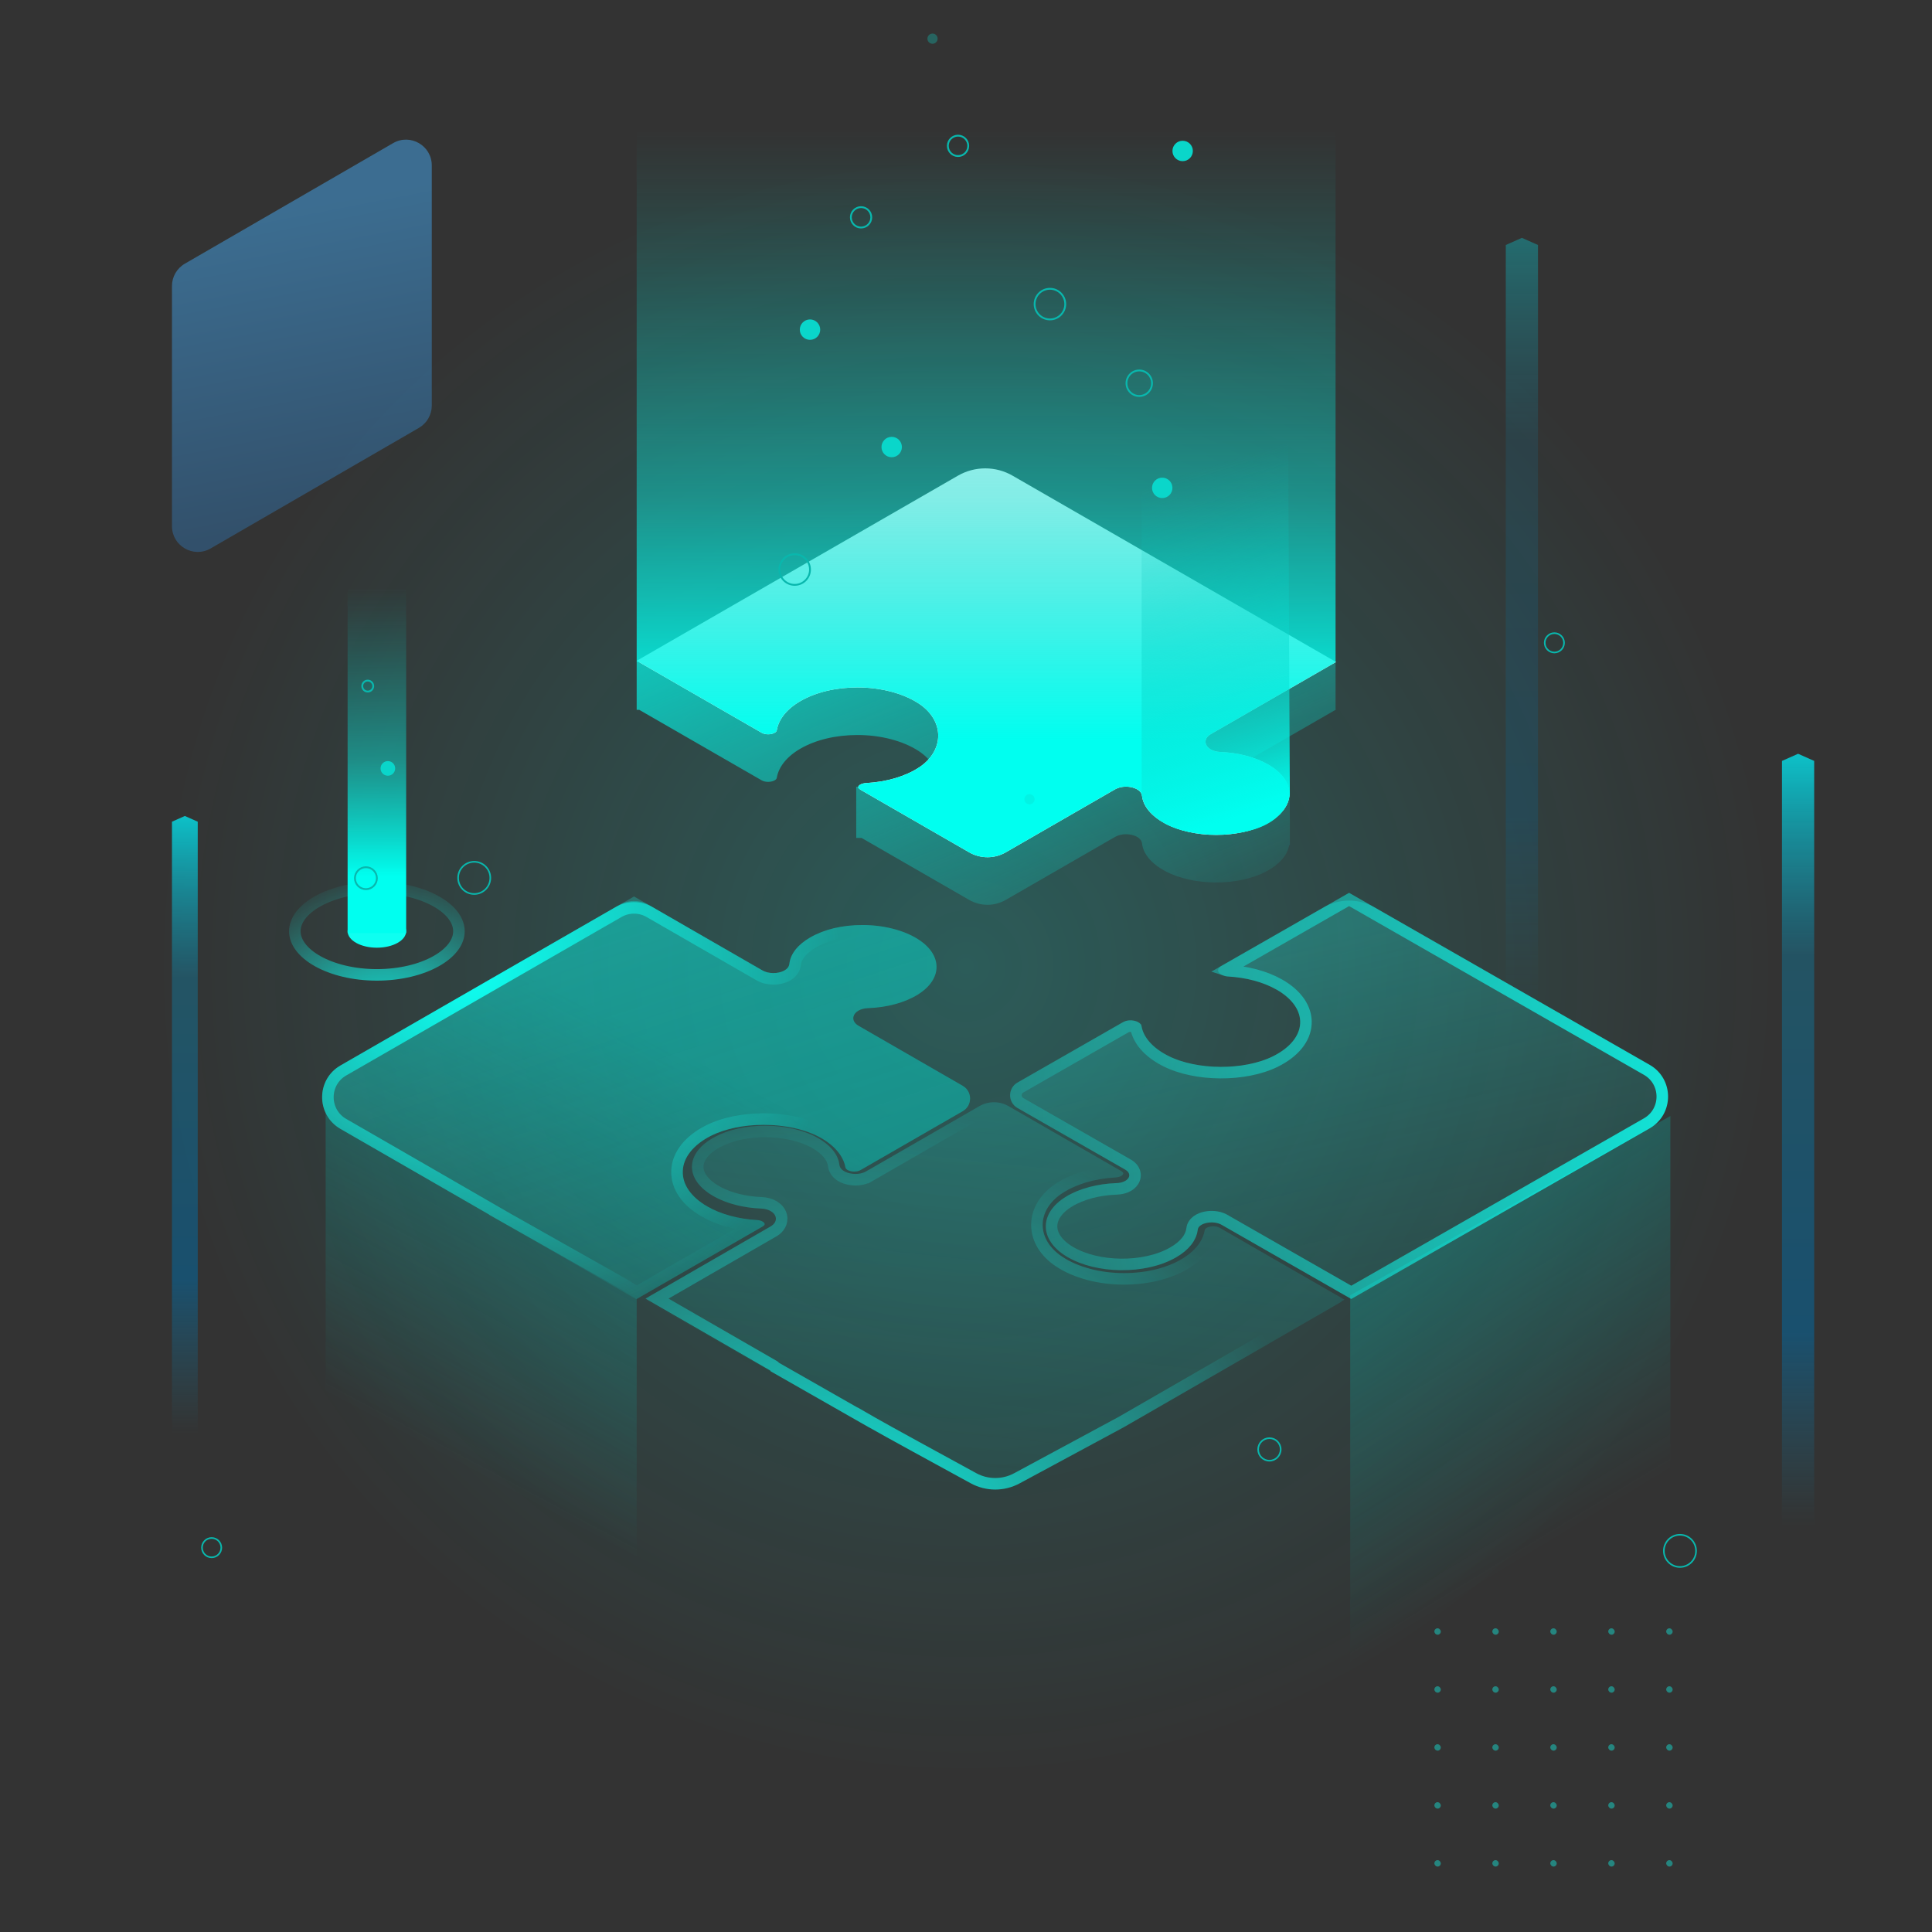 <svg width="528" height="528" viewBox="0 0 528 528" fill="none" xmlns="http://www.w3.org/2000/svg">
    <rect x="0" y="0" width="528" height="528" fill="#333333" stroke="none"/>
    <circle cx="264" cy="264" r="264" fill="url(#paint0_radial_16083_125712)"/>
    <g opacity="0.5">
        <path d="M47 78.16C47 75.648 48.339 73.326 50.513 72.067L107.433 39.117C112.126 36.4 118 39.787 118 45.21V110.84C118 113.352 116.661 115.674 114.487 116.933L57.567 149.883C52.874 152.6 47 149.213 47 143.79V78.16Z" fill="url(#paint1_linear_16083_125712)" style="mix-blend-mode:screen"/>
    </g>
    <path d="M54.039 445.262L46.999 445.262L46.999 224.562L50.519 222.999L54.039 224.562L54.039 445.262Z" fill="url(#paint2_linear_16083_125712)" style="mix-blend-mode:screen"/>
    <path d="M495.801 483.828L487.001 483.828L487.001 207.953L491.401 206L495.801 207.953L495.801 483.828Z" fill="url(#paint3_linear_16083_125712)" style="mix-blend-mode:screen"/>
    <g opacity="0.4">
        <path d="M420.32 342.828L411.52 342.828L411.52 66.953L415.92 65L420.32 66.953L420.32 342.828Z" fill="url(#paint4_linear_16083_125712)" style="mix-blend-mode:screen"/>
    </g>
    <circle cx="129.599" cy="239.92" r="4.4" stroke="#09B7AD" stroke-width="0.44"/>
    <circle cx="459.119" cy="423.841" r="4.4" stroke="#09B7AD" stroke-width="0.44"/>
    <circle cx="57.839" cy="422.96" r="2.64" stroke="#09B7AD" stroke-width="0.44"/>
    <circle cx="424.8" cy="175.679" r="2.64" stroke="#09B7AD" stroke-width="0.44"/>
    <circle cx="346.92" cy="396.119" r="3.08" stroke="#09B7AD" stroke-width="0.44"/>
    <g opacity="0.4">
        <rect x="392" y="445" width="1.76" height="1.76" rx="0.88" fill="#0EFFF1"/>
        <rect x="392" y="460.84" width="1.76" height="1.76" rx="0.88" fill="#0EFFF1"/>
        <rect x="392" y="476.68" width="1.76" height="1.76" rx="0.88" fill="#0EFFF1"/>
        <rect x="392" y="492.52" width="1.76" height="1.76" rx="0.88" fill="#0EFFF1"/>
        <rect x="392" y="508.359" width="1.76" height="1.76" rx="0.88" fill="#0EFFF1"/>
        <rect x="407.84" y="445" width="1.76" height="1.76" rx="0.88" fill="#0EFFF1"/>
        <rect x="407.84" y="460.84" width="1.76" height="1.76" rx="0.88" fill="#0EFFF1"/>
        <rect x="407.84" y="476.68" width="1.76" height="1.76" rx="0.88" fill="#0EFFF1"/>
        <rect x="407.84" y="492.52" width="1.76" height="1.76" rx="0.88" fill="#0EFFF1"/>
        <rect x="407.84" y="508.359" width="1.76" height="1.76" rx="0.88" fill="#0EFFF1"/>
        <rect x="423.68" y="445" width="1.76" height="1.76" rx="0.88" fill="#0EFFF1"/>
        <rect x="423.68" y="460.84" width="1.76" height="1.76" rx="0.88" fill="#0EFFF1"/>
        <rect x="423.68" y="476.68" width="1.76" height="1.76" rx="0.88" fill="#0EFFF1"/>
        <rect x="423.68" y="492.52" width="1.76" height="1.76" rx="0.88" fill="#0EFFF1"/>
        <rect x="423.68" y="508.359" width="1.76" height="1.76" rx="0.88" fill="#0EFFF1"/>
        <rect x="439.52" y="445" width="1.76" height="1.76" rx="0.88" fill="#0EFFF1"/>
        <rect x="439.52" y="460.84" width="1.76" height="1.76" rx="0.88" fill="#0EFFF1"/>
        <rect x="439.52" y="476.68" width="1.76" height="1.76" rx="0.88" fill="#0EFFF1"/>
        <rect x="439.52" y="492.52" width="1.76" height="1.76" rx="0.88" fill="#0EFFF1"/>
        <rect x="439.52" y="508.359" width="1.76" height="1.76" rx="0.88" fill="#0EFFF1"/>
        <rect x="455.359" y="445" width="1.76" height="1.76" rx="0.88" fill="#0EFFF1"/>
        <rect x="455.359" y="460.84" width="1.76" height="1.76" rx="0.88" fill="#0EFFF1"/>
        <rect x="455.359" y="476.68" width="1.76" height="1.76" rx="0.88" fill="#0EFFF1"/>
        <rect x="455.359" y="492.52" width="1.76" height="1.76" rx="0.88" fill="#0EFFF1"/>
        <rect x="455.359" y="508.359" width="1.76" height="1.76" rx="0.88" fill="#0EFFF1"/>
    </g>
    <path fill-rule="evenodd" clip-rule="evenodd" d="M234 229H235.467L264.874 245.941C267.964 247.721 271.768 247.721 274.859 245.94L304.757 228.71C305.57 228.244 306.608 227.986 307.715 227.986C309.738 227.986 311.918 228.849 312.108 230.523C312.437 233.37 314.686 236.063 318.439 238.065C322.176 240.067 327.192 241.171 332.364 241.171C337.537 241.171 342.415 240.101 346.099 238.134C349.685 236.206 351.849 233.713 352.306 231H352.5V217H340.5V219.522C338.302 218.952 335.929 218.604 333.489 218.51C331.43 218.424 329.839 217.492 329.51 216.18C329.285 215.214 329.787 214.265 330.877 213.643L364.982 194H365V193.989L365.127 193.916L365 193.843V181H342.703L276.734 143.002C274.468 141.69 271.873 141 269.261 141C266.649 141 264.054 141.69 261.788 143.002L195.846 181H174V193.588V194H174.715L208.164 213.264C208.631 213.522 209.271 213.678 209.928 213.678C211.105 213.678 212.194 213.177 212.281 212.608C212.782 209.553 215.083 206.705 218.785 204.582C222.936 202.183 228.472 200.872 234.336 200.872C240.65 200.872 246.704 202.442 250.959 205.186C254.419 207.396 256.408 210.64 256.408 214.04C256.408 214.362 256.391 214.682 256.356 215H234V229Z" fill="url(#paint5_linear_16083_125712)"/>
    <path d="M235.132 215.779C234.889 215.641 234.492 215.348 234.561 215.02C234.665 214.571 235.46 214.071 236.74 214.002C242.293 213.691 247.413 212.19 251.132 209.756C254.488 207.564 256.408 204.389 256.408 201.04C256.408 197.64 254.419 194.396 250.959 192.186C246.704 189.442 240.65 187.872 234.336 187.872C228.472 187.872 222.936 189.183 218.785 191.582C215.083 193.705 212.782 196.553 212.281 199.608C212.194 200.177 211.105 200.678 209.928 200.678C209.271 200.678 208.631 200.522 208.164 200.264L174 180.588L261.788 130.002C264.054 128.69 266.649 128 269.261 128C271.873 128 274.468 128.69 276.734 130.002L365.127 180.916L330.877 200.643C329.787 201.265 329.285 202.214 329.51 203.18C329.839 204.492 331.43 205.424 333.489 205.51C338.419 205.7 343.072 206.926 346.566 208.928C350.372 211.12 352.448 214.002 352.396 217.022C352.344 220.112 350.112 222.977 346.099 225.134C342.415 227.101 337.537 228.171 332.364 228.171C327.192 228.171 322.176 227.067 318.439 225.065C314.686 223.063 312.437 220.37 312.108 217.523C311.918 215.849 309.738 214.986 307.715 214.986C306.608 214.986 305.57 215.244 304.757 215.71L274.859 232.94C271.768 234.721 267.964 234.721 264.874 232.941L235.114 215.797L235.132 215.779Z" fill="url(#paint6_linear_16083_125712)"/>
    <path fill-rule="evenodd" clip-rule="evenodd" d="M365 33H174V180.588V181H174.715L208.164 200.264C208.631 200.522 209.271 200.678 209.928 200.678C211.105 200.678 212.194 200.177 212.281 199.608C212.782 196.553 215.083 193.705 218.785 191.582C222.936 189.183 228.472 187.872 234.336 187.872C240.65 187.872 246.704 189.442 250.959 192.186C254.419 194.396 256.408 197.64 256.408 201.04C256.408 204.389 254.488 207.564 251.132 209.756C247.413 212.19 242.293 213.691 236.74 214.002C235.46 214.071 234.665 214.571 234.561 215.02C234.492 215.348 234.889 215.641 235.132 215.779L235.114 215.797L264.874 232.941C267.964 234.721 271.768 234.721 274.859 232.94L304.757 215.71C305.57 215.244 306.608 214.986 307.715 214.986C309.738 214.986 311.918 215.849 312.108 217.523C312.437 220.37 314.686 223.063 318.439 225.065C322.176 227.067 327.192 228.171 332.364 228.171C337.537 228.171 342.415 227.101 346.099 225.134C350.112 222.977 352.344 220.112 352.396 217.022C352.448 214.002 350.372 211.12 346.566 208.928C343.072 206.926 338.419 205.7 333.489 205.51C331.43 205.424 329.839 204.492 329.51 203.18C329.285 202.214 329.787 201.265 330.877 200.643L364.982 181H365V180.989L365.127 180.916L365 180.843V33Z" fill="url(#paint7_linear_16083_125712)"/>
    <path d="M312 112H352L352.5 217C352.5 217 352 228 332.5 228C313 228 312 217 312 217V112Z" fill="url(#paint8_linear_16083_125712)"/>
    <path fill-rule="evenodd" clip-rule="evenodd" d="M208.412 335.196L174.001 355.011V445L89.001 394V304.164C86.896 299.714 88.246 293.952 93.05 291.186L169.288 247.298C171.759 245.876 174.8 245.876 177.271 247.299L208.343 265.193C209.173 265.676 210.246 265.935 211.37 265.935C213.394 265.935 215.556 265.072 215.729 263.415C216.006 260.723 218.03 258.151 221.42 256.201C225.226 254.009 230.052 252.801 235.726 252.801C241.4 252.801 246.883 254.182 250.741 256.581C254.096 258.669 255.947 261.396 255.947 264.244C255.947 267.074 254.131 269.767 250.81 271.821C247.281 274.013 242.455 275.324 237.248 275.514C235.19 275.583 233.581 276.498 233.252 277.81C233.01 278.759 233.529 279.691 234.619 280.329L263.113 296.746C265.784 298.285 265.784 302.139 263.113 303.678L235.19 319.766C234.723 320.025 234.117 320.18 233.46 320.18C232.266 320.18 231.159 319.68 231.055 319.076C230.467 315.745 227.769 312.69 223.461 310.498C219.552 308.513 214.19 307.409 208.741 307.409C203.292 307.409 198.206 308.462 194.383 310.36C189.557 312.776 186.703 316.314 186.599 320.06C186.478 323.736 188.865 327.153 193.294 329.707C196.926 331.813 201.735 333.125 206.803 333.418C208.066 333.487 208.862 334.005 208.966 334.454C209.035 334.782 208.654 335.058 208.412 335.196Z" fill="url(#paint9_linear_16083_125712)"/>
    <path d="M176.461 354.936L210.556 374.576C215.401 377.441 102.659 313.218 237.524 390.109V390.092C241.252 392.24 256.394 400.515 265.31 405.377C269.463 407.641 274.471 407.647 278.635 405.403L307.166 390.023L333.286 374.973L366.741 355.678H366.481L367.45 355.194L333.355 335.554C332.888 335.277 332.248 335.122 331.591 335.122C330.415 335.122 329.325 335.623 329.238 336.192C328.737 339.247 326.436 342.095 322.734 344.218C318.583 346.617 313.065 347.928 307.183 347.928C300.748 347.928 294.607 346.306 290.335 343.476C286.858 341.163 284.955 338.056 284.955 334.725C284.972 331.411 286.892 328.322 290.387 326.044C294.106 323.61 299.226 322.109 304.779 321.798C306.059 321.729 306.855 321.229 306.958 320.78C307.028 320.452 306.63 320.159 306.387 320.02L275.63 302.301C273.157 300.877 270.114 300.877 267.642 302.302L236.745 320.107C235.707 320.711 234.566 320.832 233.787 320.832C231.763 320.832 229.584 319.969 229.393 318.295C229.065 315.447 226.816 312.754 223.062 310.752C219.309 308.75 214.309 307.646 209.137 307.646C203.965 307.646 199.087 308.716 195.403 310.683C191.389 312.823 189.158 315.688 189.106 318.778C189.054 321.798 191.13 324.68 194.936 326.872C198.43 328.874 203.083 330.1 208.013 330.29C210.071 330.376 211.663 331.308 211.992 332.62C212.216 333.586 211.715 334.535 210.625 335.157L177.17 354.452H177.43L176.461 354.936Z" fill="url(#paint10_linear_16083_125712)"/>
    <path d="M369 354L456.5 305V452L369 495V354Z" fill="url(#paint11_linear_16083_125712)"/>
    <path d="M303.708 320.294C298.499 320.716 293.632 322.156 289.903 324.483L289.524 324.726C285.713 327.212 283.401 330.741 283.38 334.717V334.726C283.38 338.716 285.67 342.264 289.463 344.787L289.465 344.788C294.054 347.828 300.519 349.503 307.184 349.503C313.275 349.503 319.077 348.148 323.518 345.584C327.322 343.402 329.983 340.362 330.715 336.855C330.925 336.771 331.24 336.697 331.591 336.697C332.029 336.697 332.379 336.806 332.554 336.909L332.562 336.914L332.569 336.918L364.36 355.232L332.5 373.608L306.391 388.651L277.888 404.017C274.192 406.009 269.748 406.002 266.064 403.994C257.136 399.126 242.017 390.864 238.31 388.728L235.948 387.367V387.397C226.757 382.157 218.757 377.593 211.824 373.64C211.775 373.54 211.734 373.475 211.712 373.455C211.676 373.427 211.621 373.385 211.601 373.371C211.588 373.362 211.567 373.348 211.557 373.342C211.503 373.307 211.424 373.26 211.357 373.221L211.35 373.216L211.342 373.212L179.55 354.896L211.411 336.521C212.911 335.662 213.952 334.098 213.525 332.263L213.522 332.25L213.52 332.236L213.458 332.021C213.122 330.957 212.342 330.16 211.447 329.636C210.49 329.075 209.316 328.768 208.079 328.716H208.073C203.64 328.545 199.501 327.5 196.338 325.845L195.719 325.506C192.273 323.52 190.74 321.164 190.682 319.013L190.681 318.805C190.719 316.535 192.371 314.085 196.144 312.073L196.145 312.072C199.55 310.254 204.16 309.221 209.138 309.221C214.11 309.221 218.843 310.286 222.321 312.142C225.845 314.021 227.582 316.351 227.828 318.472V318.473C228.005 320.025 229.096 321.03 230.179 321.59C231.268 322.154 232.579 322.406 233.787 322.406C234.697 322.406 236.153 322.27 237.53 321.471L237.531 321.472L271.636 301.816L303.708 320.294Z" stroke="url(#paint12_radial_16083_125712)" stroke-width="3.15"/>
    <path d="M333.76 263.983C331.974 264.997 333.118 266.715 335.632 266.87C340.47 267.145 345.186 268.348 348.913 270.478C357.808 275.565 357.461 283.933 347.856 288.692C340.001 292.575 327.084 292.524 319.265 288.555C314.93 286.355 312.503 283.451 311.965 280.444C311.705 279.001 308.706 278.314 306.92 279.345L278.067 295.856C275.382 297.393 275.382 301.264 278.067 302.8L307.492 319.638C309.78 320.944 308.376 323.229 305.134 323.332C300.019 323.504 295.025 324.759 291.246 327.095C283.964 331.58 283.998 338.762 291.315 343.281C299.412 348.282 313.023 348.419 321.328 343.677C325.038 341.563 327.032 338.831 327.344 336.048C327.535 334.209 331.558 333.419 333.846 334.724L369.286 355C416.982 327.705 407.44 333.195 450.83 308.369C457.541 304.53 457.545 294.85 450.835 291.01L375.65 247.98C371.342 245.514 366.051 245.514 361.743 247.98L333.777 263.983H333.76Z" fill="url(#paint13_linear_16083_125712)"/>
    <path d="M450.053 292.377C455.705 295.612 455.702 303.767 450.048 307.002C406.905 331.686 416.09 326.401 369.286 353.185L334.628 333.357L334.627 333.356L334.33 333.198C332.822 332.453 330.981 332.365 329.498 332.663C328.692 332.825 327.876 333.123 327.207 333.598C326.541 334.071 325.893 334.822 325.779 335.872C325.542 337.991 323.988 340.349 320.549 342.308L320.547 342.309C316.696 344.507 311.511 345.622 306.263 345.558C301.177 345.496 296.207 344.33 292.498 342.155L292.143 341.941C288.78 339.864 287.391 337.375 287.381 335.169C287.371 332.967 288.732 330.493 292.071 328.437L292.074 328.435C295.562 326.279 300.268 325.072 305.187 324.906L305.186 324.905C307.08 324.845 308.86 324.142 309.72 322.775C310.179 322.045 310.348 321.137 310.032 320.232C309.768 319.476 309.223 318.885 308.562 318.448L308.272 318.271L278.849 301.433C277.222 300.501 277.222 298.155 278.849 297.224L307.702 280.712L307.707 280.709C308.176 280.438 308.948 280.343 309.673 280.504C310.02 280.581 310.262 280.698 310.393 280.793C310.412 280.807 310.425 280.821 310.436 280.83C311.107 284.342 313.833 287.454 318.127 289.738L318.552 289.959C322.74 292.085 328.184 293.118 333.54 293.143C338.896 293.167 344.348 292.183 348.554 290.104H348.555C353.631 287.588 356.677 283.903 356.895 279.791C357.113 275.655 354.435 271.822 349.695 269.111C345.71 266.834 340.745 265.584 335.728 265.298H335.729C335.396 265.277 335.122 265.22 334.908 265.15L368.695 245.814L450.053 292.377Z" stroke="url(#paint14_radial_16083_125712)" stroke-width="3.15"/>
    <path d="M138.803 334.885L173.278 354.75V354.698L173.884 355.078L208.411 335.196C208.653 335.058 209.033 334.782 208.964 334.454C208.86 334.005 208.065 333.487 206.802 333.418C201.734 333.125 196.925 331.813 193.292 329.707C188.864 327.153 186.477 323.736 186.598 320.06C186.701 316.314 189.556 312.776 194.382 310.36C198.205 308.462 203.29 307.409 208.739 307.409C214.188 307.409 219.551 308.513 223.46 310.498C227.767 312.69 230.466 315.745 231.054 319.076C231.158 319.68 232.265 320.18 233.458 320.18C234.116 320.18 234.721 320.025 235.188 319.766L263.112 303.678C265.782 302.139 265.782 298.285 263.111 296.746L234.617 280.329C233.528 279.691 233.009 278.759 233.251 277.809C233.579 276.498 235.188 275.583 237.247 275.514C242.453 275.324 247.28 274.012 250.808 271.821C254.13 269.767 255.946 267.074 255.946 264.244C255.946 261.396 254.095 258.669 250.739 256.581C246.882 254.182 241.398 252.801 235.724 252.801C230.051 252.801 225.224 254.009 221.419 256.201C218.028 258.151 216.005 260.723 215.728 263.415C215.555 265.072 213.393 265.935 211.369 265.935C210.244 265.935 209.172 265.676 208.341 265.193L173.278 245L93.049 291.186C86.369 295.032 86.367 304.67 93.046 308.518L112.51 319.732C113.6 320.37 137.973 334.402 138.803 334.885Z" fill="url(#paint15_linear_16083_125712)"/>
    <path d="M169.074 249.237C171.677 247.739 174.879 247.74 177.481 249.238L207.549 266.554V266.555C208.663 267.203 210.02 267.51 211.368 267.51C212.576 267.51 213.884 267.257 214.968 266.694C216.044 266.136 217.132 265.132 217.294 263.579L217.295 263.576C217.5 261.584 219.048 259.382 222.204 257.566H222.205C225.727 255.538 230.27 254.376 235.725 254.376C241.007 254.376 246.031 255.627 249.569 257.714L249.907 257.918C252.998 259.842 254.371 262.138 254.371 264.244C254.371 266.337 253.028 268.597 249.98 270.481L249.978 270.482C246.937 272.371 242.755 273.597 238.122 273.894L237.194 273.939C235.959 273.981 234.78 274.277 233.817 274.829C232.859 275.378 232.022 276.241 231.725 277.42C231.246 279.297 232.379 280.843 233.821 281.688L233.831 281.694L262.325 298.11C263.944 299.043 263.944 301.38 262.325 302.312L234.425 318.389C234.217 318.504 233.879 318.605 233.458 318.605C233.08 318.605 232.746 318.525 232.531 318.433C231.7 314.592 228.584 311.339 224.175 309.095L224.173 309.094L223.776 308.897C219.639 306.9 214.193 305.834 208.739 305.834C203.11 305.834 197.772 306.918 193.682 308.949L193.677 308.951C188.596 311.495 185.154 315.442 185.023 320.008C184.876 324.488 187.802 328.357 192.502 331.069V331.07C196.145 333.182 200.817 334.51 205.718 334.92L181.719 348.633L181.701 348.643L174.024 353.157L170.835 351.164L170.805 351.146L170.774 351.129L139.595 333.523H139.596C138.734 333.022 114.405 319.017 113.306 318.373L113.296 318.367L93.832 307.152C88.205 303.911 88.206 295.791 93.834 292.551L169.074 249.237ZM232.606 318.81L232.604 318.802C232.604 318.8 232.603 318.798 232.603 318.796C232.603 318.8 232.606 318.805 232.606 318.81Z" stroke="url(#paint16_radial_16083_125712)" stroke-width="3.15"/>
    <path d="M103 242.575C109.408 242.575 115.132 244.04 119.198 246.327C123.314 248.642 125.425 251.594 125.425 254.5C125.425 257.406 123.314 260.358 119.198 262.673C115.132 264.96 109.408 266.425 103 266.425C96.592 266.425 90.868 264.96 86.802 262.673C82.686 260.358 80.575 257.406 80.575 254.5C80.575 251.594 82.686 248.642 86.802 246.327C90.868 244.04 96.592 242.575 103 242.575Z" stroke="url(#paint17_radial_16083_125712)" stroke-width="3.15"/>
    <ellipse cx="103" cy="254.5" rx="8" ry="4.5" fill="#0EFFF1"/>
    <rect x="95" y="124" width="16" height="131" fill="url(#paint18_linear_16083_125712)"/>
    <circle cx="100" cy="240" r="3" stroke="#09B7AD" stroke-width="0.5"/>
    <circle cx="100.5" cy="187.5" r="1.5" stroke="#09B7AD" stroke-width="0.5"/>
    <circle cx="106" cy="210" r="2" fill="#0AD6CA"/>
    <circle cx="217.185" cy="155.654" r="4.185" stroke="#09B7AD" stroke-width="0.5"/>
    <circle cx="286.939" cy="83.111" r="4.185" stroke="#09B7AD" stroke-width="0.5"/>
    <circle cx="235.321" cy="59.396" r="2.79" stroke="#09B7AD" stroke-width="0.5"/>
    <circle cx="243.692" cy="122.173" r="2.79" fill="#0AD6CA"/>
    <circle cx="221.368" cy="90.087" r="2.79" fill="#0AD6CA"/>
    <circle opacity="0.3" cx="254.852" cy="10.567" r="1.395" fill="#0AD6CA"/>
    <ellipse cx="311.348" cy="104.735" rx="3.488" ry="3.488" transform="rotate(180 311.348 104.735)" stroke="#09B7AD" stroke-width="0.5"/>
    <circle cx="261.823" cy="39.862" r="2.79" transform="rotate(180 261.823 39.862)" stroke="#09B7AD" stroke-width="0.5"/>
    <circle cx="323.21" cy="41.257" r="2.79" transform="rotate(180 323.21 41.257)" fill="#0AD6CA"/>
    <circle cx="317.628" cy="133.331" r="2.79" transform="rotate(180 317.628 133.331)" fill="#0AD6CA"/>
    <circle opacity="0.3" cx="281.355" cy="218.433" r="1.395" transform="rotate(180 281.355 218.433)" fill="#0AD6CA"/>
    <defs>
        <radialGradient id="paint0_radial_16083_125712" cx="0" cy="0" r="1" gradientUnits="userSpaceOnUse" gradientTransform="translate(264 264) rotate(90) scale(250.8)">
            <stop stop-color="#0EFFF1" stop-opacity="0.2"/>
            <stop offset="0.88" stop-color="#0EFFF1" stop-opacity="0"/>
        </radialGradient>
        <linearGradient id="paint1_linear_16083_125712" x1="47" y1="63.545" x2="62.918" y2="146.108" gradientUnits="userSpaceOnUse">
            <stop stop-color="#45A8EF"/>
            <stop offset="1" stop-color="#326EA3"/>
        </linearGradient>
        <linearGradient id="paint2_linear_16083_125712" x1="53.579" y1="445.638" x2="53.579" y2="205.709" gradientUnits="userSpaceOnUse">
            <stop offset="0.224" stop-color="#187C9B" stop-opacity="0"/>
            <stop offset="0.4" stop-color="#006DAA" stop-opacity="0.5"/>
            <stop offset="0.745" stop-color="#157594" stop-opacity="0.5"/>
            <stop offset="1" stop-color="#01FFFF"/>
        </linearGradient>
        <linearGradient id="paint3_linear_16083_125712" x1="495.226" y1="484.299" x2="495.226" y2="184.387" gradientUnits="userSpaceOnUse">
            <stop offset="0.224" stop-color="#187C9B" stop-opacity="0"/>
            <stop offset="0.4" stop-color="#006DAA" stop-opacity="0.5"/>
            <stop offset="0.745" stop-color="#157594" stop-opacity="0.5"/>
            <stop offset="1" stop-color="#01FFFF"/>
        </linearGradient>
        <linearGradient id="paint4_linear_16083_125712" x1="419.745" y1="343.299" x2="419.745" y2="43.387" gradientUnits="userSpaceOnUse">
            <stop offset="0.224" stop-color="#187C9B" stop-opacity="0"/>
            <stop offset="0.4" stop-color="#006DAA" stop-opacity="0.5"/>
            <stop offset="0.745" stop-color="#157594" stop-opacity="0.5"/>
            <stop offset="1" stop-color="#01FFFF"/>
        </linearGradient>
        <linearGradient id="paint5_linear_16083_125712" x1="348" y1="255.342" x2="284.305" y2="104.729" gradientUnits="userSpaceOnUse">
            <stop stop-color="#0BDCD0" stop-opacity="0"/>
            <stop offset="1" stop-color="#0BDCD0"/>
        </linearGradient>
        <linearGradient id="paint6_linear_16083_125712" x1="270" y1="128" x2="269.503" y2="235.998" gradientUnits="userSpaceOnUse">
            <stop stop-color="white"/>
            <stop offset="0.999" stop-color="white"/>
        </linearGradient>
        <linearGradient id="paint7_linear_16083_125712" x1="262.796" y1="35.5" x2="262.796" y2="202.5" gradientUnits="userSpaceOnUse">
            <stop stop-color="#09B7AD" stop-opacity="0"/>
            <stop offset="0.6" stop-color="#0BDCD0" stop-opacity="0.51"/>
            <stop offset="1" stop-color="#00FFF0"/>
        </linearGradient>
        <linearGradient id="paint8_linear_16083_125712" x1="324" y1="129.5" x2="352" y2="219" gradientUnits="userSpaceOnUse">
            <stop stop-color="#09B7AD" stop-opacity="0"/>
            <stop offset="0.6" stop-color="#0BDCD0" stop-opacity="0.51"/>
            <stop offset="1" stop-color="#00FFF0"/>
        </linearGradient>
        <linearGradient id="paint9_linear_16083_125712" x1="235.657" y1="314.31" x2="175.481" y2="426.971" gradientUnits="userSpaceOnUse">
            <stop stop-color="#09B7AD" stop-opacity="0.5"/>
            <stop offset="1" stop-color="#09B7AD" stop-opacity="0"/>
        </linearGradient>
        <linearGradient id="paint10_linear_16083_125712" x1="200.961" y1="251" x2="178.656" y2="460.192" gradientUnits="userSpaceOnUse">
            <stop stop-color="#1CFCEF" stop-opacity="0.25"/>
            <stop offset="0.604" stop-color="#09B7AD" stop-opacity="0.121"/>
            <stop offset="1" stop-color="#09B7AD" stop-opacity="0"/>
        </linearGradient>
        <linearGradient id="paint11_linear_16083_125712" x1="331.5" y1="308.5" x2="406.58" y2="432.218" gradientUnits="userSpaceOnUse">
            <stop stop-color="#09B7AD" stop-opacity="0.5"/>
            <stop offset="1" stop-color="#09B7AD" stop-opacity="0"/>
        </linearGradient>
        <radialGradient id="paint12_radial_16083_125712" cx="0" cy="0" r="1" gradientUnits="userSpaceOnUse" gradientTransform="translate(231.667 436.657) rotate(-43.427) scale(186.962 188.673)">
            <stop stop-color="#0EFFF1"/>
            <stop offset="0.719" stop-color="#0EFFF1" stop-opacity="0"/>
            <stop offset="0.722" stop-color="#0EFFF1" stop-opacity="0"/>
        </radialGradient>
        <linearGradient id="paint13_linear_16083_125712" x1="306" y1="268" x2="346.617" y2="442.608" gradientUnits="userSpaceOnUse">
            <stop stop-color="#1CFCEF" stop-opacity="0.25"/>
            <stop offset="0.531" stop-color="#09B7AD" stop-opacity="0.121"/>
            <stop offset="1" stop-color="#09B7AD" stop-opacity="0"/>
        </linearGradient>
        <radialGradient id="paint14_radial_16083_125712" cx="0" cy="0" r="1" gradientUnits="userSpaceOnUse" gradientTransform="translate(497 308) rotate(174.227) scale(367.865 371.685)">
            <stop stop-color="#0EFFF1"/>
            <stop offset="0.719" stop-color="#0EFFF1" stop-opacity="0"/>
            <stop offset="0.722" stop-color="#0EFFF1" stop-opacity="0"/>
        </radialGradient>
        <linearGradient id="paint15_linear_16083_125712" x1="148.5" y1="246.5" x2="213.488" y2="444.383" gradientUnits="userSpaceOnUse">
            <stop stop-color="#1CFCEF" stop-opacity="0.25"/>
            <stop offset="0.604" stop-color="#09B7AD" stop-opacity="0.121"/>
            <stop offset="1" stop-color="#09B7AD" stop-opacity="0"/>
        </linearGradient>
        <radialGradient id="paint16_radial_16083_125712" cx="0" cy="0" r="1" gradientUnits="userSpaceOnUse" gradientTransform="translate(129 265.5) rotate(-5.01) scale(140.663 142.143)">
            <stop stop-color="#0EFFF1"/>
            <stop offset="0.719" stop-color="#0EFFF1" stop-opacity="0"/>
            <stop offset="0.722" stop-color="#0EFFF1" stop-opacity="0"/>
        </radialGradient>
        <radialGradient id="paint17_radial_16083_125712" cx="0" cy="0" r="1" gradientUnits="userSpaceOnUse" gradientTransform="translate(105 287) rotate(-120.677) scale(68.6 69.667)">
            <stop stop-color="#0EFFF1"/>
            <stop offset="0.719" stop-color="#0EFFF1" stop-opacity="0"/>
            <stop offset="0.722" stop-color="#0EFFF1" stop-opacity="0"/>
        </radialGradient>
        <linearGradient id="paint18_linear_16083_125712" x1="102.433" y1="160.58" x2="102.433" y2="239.368" gradientUnits="userSpaceOnUse">
            <stop stop-color="#09B7AD" stop-opacity="0"/>
            <stop offset="0.6" stop-color="#0BDCD0" stop-opacity="0.51"/>
            <stop offset="1" stop-color="#00FFF0"/>
        </linearGradient>
    </defs>
</svg>
